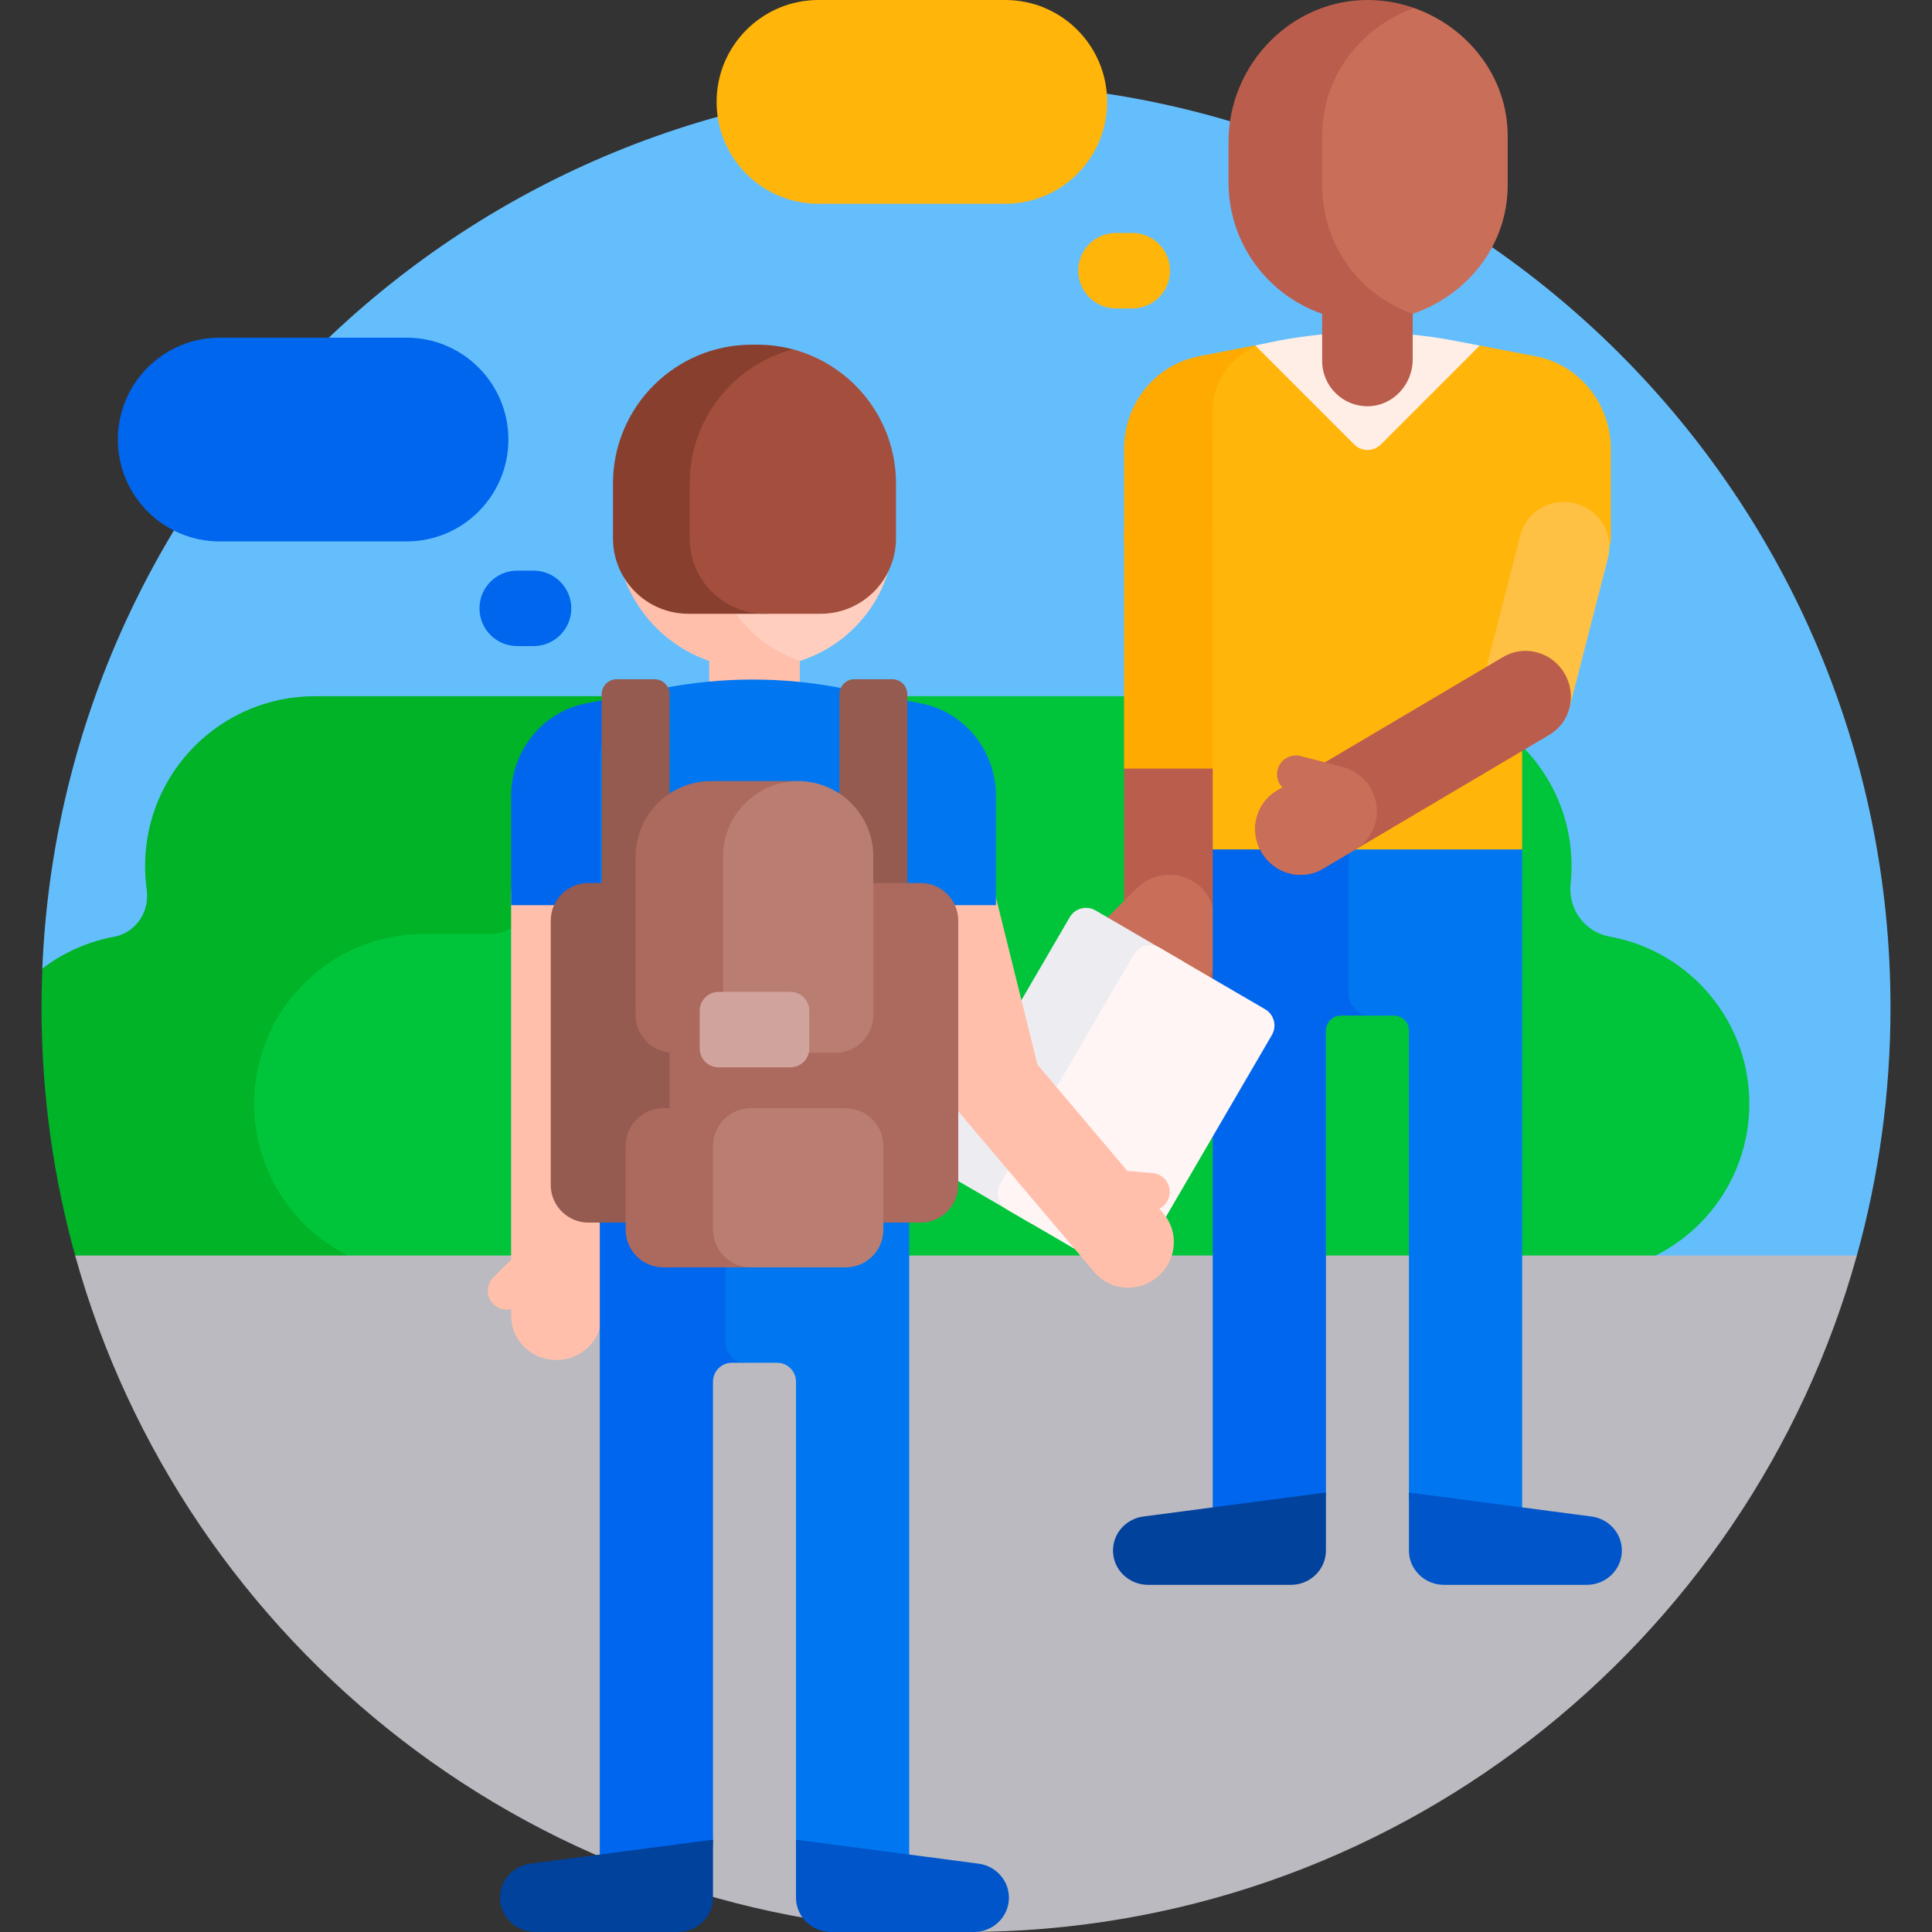<?xml version="1.0" encoding="utf-8"?>
<svg xmlns="http://www.w3.org/2000/svg" id="Capa_1" enable-background="new 0 0 512 512" height="512" viewBox="0 0 512 512" width="512">
  <rect x="0" y="0" width="512" height="512" fill="#333333" stroke="none"/>
  <g>
    <path d="m501 267c0 22.766-3.105 44.806-8.915 65.721-.17.612-3.94 1.223-4.114 1.834-.193.674-.389 1.348-.588 2.02h-452c-6.52-22.055-10.02-45.406-10.02-69.574 0-3.459-14.292-6.901-14.15-10.325 5.412-130.522 112.936-234.676 244.787-234.676 135.31 0 245 109.69 245 245z" fill="#65befc"/>
    <path d="m218.431 229.5c0 24.853-20.147 45-45 45h-27.116c2.408 5.512 3.745 11.6 3.745 18 0 24.853-20.147 45-45 45h-66.612c-6.508 0-12.693-1.382-18.278-3.868-5.974-21.186-9.17-43.535-9.17-66.632 0-3.459.072-6.901.214-10.325 5.321-4.051 11.571-6.944 18.375-8.303.115-.023.24-.045.375-.067 5.9-.958 9.748-6.599 8.92-12.519-.287-2.054-.436-4.153-.436-6.286 0-24.853 20.147-45 45-45h89.983c24.853 0 45 20.147 45 45z" fill="#00b327"/>
    <path d="m463.598 292.5c0 24.853-20.147 45-45 45h-306.243c-24.853 0-45-20.147-45-45s20.147-45 45-45h17.241c7.395 0 13.252-6.338 12.554-13.7-.134-1.415-.203-2.85-.203-4.3 0-24.853 20.147-45 45-45h184.543c24.853 0 45 20.147 45 45 0 1.613-.085 3.206-.25 4.775-.721 6.832 3.96 12.953 10.747 14.011.123.019.235.039.336.059 20.677 4.062 36.275 22.287 36.275 44.155z" fill="#00c53b"/>
    <path d="m492.085 332.721c-28.72 103.394-123.541 179.279-236.085 179.279s-207.365-75.885-236.085-179.279z" fill="#babac0"/>
    <path d="m358.574 147.869h-55.691c-2.761 0-5-2.239-5-5v-23.907c0-12.021 8.359-22.341 19.901-24.567l14.852-2.851 3.104.502 5.17-.992c.037-.007.074-.014.112-.021 10.052-1.871 17.551 5.14 17.551 15.364v41.472z" fill="#fa0"/>
    <path d="m321.883 203.607v53.07c0 6.487-5.373 11.745-12 11.745s-12-5.258-12-11.745v-53.07c0-6.486 5.373-11.745 12-11.745s12 5.259 12 11.745z" fill="#bb5d4c"/>
    <path d="m321.883 243.575v10.04c0 6.486-5.373 11.745-12 11.745s-12-5.258-12-11.745v-1.753c-1.639.397-3.439-.043-4.719-1.323-1.953-1.953-1.953-5.119 0-7.071l7.071-7.071c.171-.171.351-.327.539-.467 2.201-2.51 5.465-4.1 9.109-4.1 6.627.001 12 5.259 12 11.745z" fill="#c96e59"/>
    <path d="m369.904 225v39.148c0 2.761-2.239 5-5 5h-9.521c-2.209 0-4 1.791-4 4v121.747c0 7.873-6.382 14.255-14.255 14.255h-15.745v-184.15c0-2.761 2.239-5 5-5h38.521c2.761 0 5 2.239 5 5z" fill="#0066ed"/>
    <path d="m403.383 225v184.15h-16.478c-7.468 0-13.522-6.054-13.522-13.522v-122.48c0-2.209-1.791-4-4-4h-6c-3.314 0-6-2.686-6-6v-38.148c0-2.761 2.239-5 5-5h36c2.761 0 5 2.239 5 5z" fill="#0077f0"/>
    <path d="m351.383 395.532v15.373c0 5.023-4.16 9.095-9.292 9.095h-37.843c-5.132 0-9.292-4.072-9.292-9.095 0-4.555 3.443-8.407 8.055-9.014z" fill="#00429c"/>
    <path d="m429.811 410.905c0 5.023-4.16 9.095-9.292 9.095h-37.843c-5.132 0-9.292-4.072-9.292-9.095v-15.373l48.373 6.359c4.611.607 8.054 4.46 8.054 9.014z" fill="#0055ca"/>
    <path d="m426.883 118.962v23.907c0 2.761-2.249 5-5.024 5h-95.457c-2.772-.003-5.019-2.24-5.019-5v-34.225c0-.061 0-.122.001-.183.053-7.507 4.846-14.024 11.67-16.737 1.099-.438 2.252-.776 5.897.865 0 0 19.343-1.887 23.442-1.887 7.837 0 14.461 1.422 22.163 2.894l7.593-2.017 14.739 2.815c11.596 2.227 19.995 12.546 19.995 24.568z" fill="#ffb509"/>
    <path d="m297.883 203.681v-61.582c0-6.486 5.373-11.745 12-11.745s12 5.258 12 11.745v61.582z" fill="#fa0"/>
    <path d="m403.383 117.446v107.659h-82v-107.659z" fill="#ffb509"/>
    <path d="m392.148 91.579-26.203 26.203c-1.953 1.953-5.118 1.953-7.071 0l-26.238-26.238 6.081-1.248c3.673-.702 7.372-1.237 11.088-1.605h.001c4.076-.403 8.17-.606 12.27-.606 7.837 0 15.656.74 23.359 2.211z" fill="#ffeee6"/>
    <path d="m374.383 83.155v12.106c0 6.607-5.169 12.275-11.775 12.396-6.73.123-12.225-5.296-12.225-11.998v-12.504c-14.438-4.976-24.811-18.682-24.811-34.81v-10.783c0-20.561 16.825-37.871 37.384-37.558 4.328.066 8.474.879 12.316 2.315.351.131.353.622.01.772-12.966 5.696-22.021 18.65-22.021 33.718v11.534c0 4.416.778 8.649 2.203 12.573 2.038-1.441 4.545-2.262 7.248-2.19 6.558.176 11.67 5.795 11.67 12.356v10.571c.607.287.623 1.287.001 1.502z" fill="#bb5d4c"/>
    <path d="m399.553 36.027v13.101c0 15.637-10.511 29.063-25.17 34.027-14.226-4.983-24-18.39-24-34.027v-13.101c0-15.637 10.152-28.906 24.378-33.89 14.227 4.984 24.792 18.254 24.792 33.89z" fill="#c96e59"/>
    <path d="m315.037 261.455-35.387 60.727c-1.39 2.386-4.452 3.193-6.837 1.803l-22.905-13.347c-2.386-1.39-3.193-4.452-1.803-6.837l35.387-60.727c1.39-2.386 4.452-3.193 6.837-1.803l22.905 13.347c2.386 1.39 3.193 4.451 1.803 6.837z" fill="#ececf1"/>
    <path d="m337.062 274.29-35.387 60.727c-1.39 2.386-4.451 3.193-6.837 1.803l-27.966-16.297c-2.386-1.39-3.193-4.452-1.803-6.837l35.387-60.727c1.39-2.386 4.452-3.193 6.837-1.803l27.966 16.297c2.386 1.389 3.193 4.451 1.803 6.837z" fill="#fff5f5"/>
    <path d="m236.759 128.811v11.534c0 16.128-10.373 29.833-24.811 34.81v12.504c0 6.627-5.373 12-12 12s-12-5.373-12-12v-12.504c-14.438-4.976-24.811-18.682-24.811-34.81v-11.534c0-20.33 16.481-36.811 36.811-36.811 20.33 0 36.811 16.48 36.811 36.811z" fill="#ffbfab"/>
    <path d="m236.936 128.027v13.101c0 15.637-10.277 29.361-24.988 34.027-14.226-4.983-24-18.39-24-34.027v-13.101c0-15.637 10.179-28.947 24.405-33.93 14.227 4.984 24.583 18.294 24.583 33.93z" fill="#ffcebf"/>
    <g fill="#ffbfab">
      <path d="m159.448 236.85v97.254c0 6.487-5.373 11.745-12 11.745s-12-5.258-12-11.745v-97.254c0-6.486 5.373-11.745 12-11.745s12 5.259 12 11.745z"/>
      <path d="m159.448 338.638v10.04c0 6.487-5.373 11.745-12 11.745s-12-5.258-12-11.745v-1.752c-1.639.397-3.439-.044-4.719-1.323-1.953-1.953-1.953-5.118 0-7.071l7.071-7.071c.171-.171.351-.326.538-.467 2.201-2.51 5.465-4.1 9.109-4.1 6.628-.001 12.001 5.257 12.001 11.744z"/>
      <path d="m266.68 298.735c-6.432 1.595-12.913-2.214-14.474-8.51l-12.145-48.96c-1.562-6.295 2.387-12.692 8.82-14.288 6.432-1.596 12.913 2.214 14.474 8.509l12.145 48.96c1.562 6.297-2.387 12.693-8.82 14.289z"/>
      <path d="m306.779 338.373c-5.059 4.28-12.558 3.736-16.747-1.216l-35.307-41.739c-4.189-4.952-3.483-12.437 1.577-16.717s12.558-3.735 16.747 1.217l25.707 30.39 6.65.555c2.752.229 4.796 2.646 4.567 5.398-.15 1.803-1.24 3.303-2.748 4.058l1.132 1.338c4.188 4.951 3.482 12.436-1.578 16.716z"/>
    </g>
    <path d="m196.14 239.869h-60.691v-28.907c0-12.021 8.359-22.341 19.901-24.567l21.35-4.098.112-.021c10.038-1.896 19.327 5.802 19.327 16.018v41.575z" fill="#0066ed"/>
    <path d="m199.342 317v41.754c0 1.322-1.072 2.394-2.394 2.394h-3c-2.761 0-5 2.239-5 5v121.74c0 7.324-5.938 13.262-13.262 13.262h-16.738v-184.15c0-2.761 2.239-5 5-5h30.394c2.761 0 5 2.239 5 5z" fill="#0066ed"/>
    <path d="m240.948 317v184.15h-16.325c-7.553 0-13.675-6.123-13.675-13.675v-121.327c0-2.761-2.239-5-5-5h-8.427c-2.873 0-5.202-2.329-5.202-5.202v-38.946c0-2.761 2.239-5 5-5h38.629c2.762 0 5 2.239 5 5z" fill="#0077f0"/>
    <path d="m188.948 487.532v15.373c0 5.023-4.16 9.095-9.292 9.095h-37.843c-5.132 0-9.292-4.072-9.292-9.095 0-4.555 3.443-8.407 8.055-9.014z" fill="#00429c"/>
    <path d="m267.376 502.905c0 5.023-4.16 9.095-9.292 9.095h-37.843c-5.132 0-9.292-4.072-9.292-9.095v-15.373l48.372 6.359c4.612.607 8.055 4.46 8.055 9.014z" fill="#0055ca"/>
    <path d="m263.948 239.869h-23v77.236h-82v-116.46c0-.061 0-.122 0-.183.062-8.717 6.483-16.098 15.044-17.741l2.208-.424c3.655-.702 7.337-1.237 11.035-1.605h.002c4.056-.403 8.132-.606 12.211-.606 7.799 0 15.582.74 23.248 2.211l21.35 4.098c11.542 2.227 19.902 12.546 19.902 24.567z" fill="#0077f0"/>
    <path d="m203.635 162.66h-21.192c-11.046 0-20-8.955-20-20v-14.508c0-20.33 16.481-36.811 36.811-36.811h1.387c3.431 0 6.751.47 9.902 1.348-15.521 4.325-26.909 18.564-26.909 35.463v14.508c.001 11.045 8.955 20 20.001 20z" fill="#883f2e"/>
    <path d="m217.453 162.66h-14.681c-11.046 0-20-8.955-20-20v-14.508c0-17.056 11.6-31.402 27.341-35.581 15.741 4.179 27.341 18.524 27.341 35.581v14.508c-.001 11.045-8.956 20-20.001 20z" fill="#a44f3e"/>
    <path d="m177.448 184v55c0 2.209-1.791 4-4 4h-10c-2.209 0-4-1.791-4-4v-55c0-2.209 1.791-4 4-4h10c2.209 0 4 1.791 4 4zm59-4h-10c-2.209 0-4 1.791-4 4v55c0 2.209 1.791 4 4 4h10c2.209 0 4-1.791 4-4v-55c0-2.209-1.791-4-4-4z" fill="#955b50"/>
    <path d="m192.319 244v70c0 5.523-4.477 10-10 10h-26.371c-5.523 0-10-4.477-10-10v-70c0-5.523 4.477-10 10-10h26.371c5.523 0 10 4.477 10 10z" fill="#955b50"/>
    <path d="m243.948 324h-56.5c-5.523 0-10-4.477-10-10v-70c0-5.523 4.477-10 10-10h56.5c5.523 0 10 4.477 10 10v70c0 5.523-4.477 10-10 10z" fill="#ac695d"/>
    <path d="m168.448 269v-42c0-11.046 8.954-20 20-20h23c.594 0 1.182.026 1.763.077-10.22.893-18.237 9.471-18.237 19.923v42c0 5.523 4.477 10 10 10h-26.525c-5.524 0-10.001-4.477-10.001-10zm23.871 56.869v-22.188c0-5.522 4.477-10 10-10h-26.525c-5.523 0-10 4.478-10 10v22.188c0 5.522 4.477 10 10 10h26.525c-5.523 0-10-4.477-10-10z" fill="#ac695d"/>
    <path d="m221.448 279h-19.846c-5.523 0-10-4.477-10-10v-42c0-11.02 8.913-19.958 19.923-20 11.01.042 19.923 8.979 19.923 20v42c0 5.523-4.477 10-10 10zm12.654 46.869v-22.188c0-5.522-4.477-10-10-10h-25.154c-5.523 0-10 4.478-10 10v22.188c0 5.522 4.477 10 10 10h25.154c5.523 0 10-4.477 10-10z" fill="#b97d72"/>
    <path d="m214.471 267.856v10c0 2.761-2.239 5-5 5h-19.045c-2.761 0-5-2.239-5-5v-10c0-2.762 2.239-5 5-5h19.045c2.761 0 5 2.238 5 5z" fill="#d0a49c"/>
    <path d="m134.73 116.485c0 14.912-12.088 27-27 27h-49.5c-14.912 0-27-12.088-27-27s12.088-27 27-27h49.5c14.912 0 27 12.089 27 27zm6.667 34.738h-4.333c-5.523 0-10 4.477-10 10 0 5.522 4.477 10 10 10h4.333c5.523 0 10-4.478 10-10 0-5.523-4.477-10-10-10z" fill="#0066ed"/>
    <path d="m293.406 27c0 14.912-12.088 27-27 27h-49.5c-14.912 0-27-12.088-27-27s12.088-27 27-27h49.5c14.912 0 27 12.088 27 27zm6.667 34.737h-4.333c-5.523 0-10 4.477-10 10 0 5.522 4.477 10 10 10h4.333c5.523 0 10-4.478 10-10 0-5.523-4.478-10-10-10z" fill="#ffb509"/>
    <path d="m426.159 147.753-10.139 39.484c-1.613 6.283-8.125 10.04-14.544 8.391-6.419-1.648-10.315-8.078-8.702-14.36l10.139-39.484c1.613-6.282 8.125-10.039 14.544-8.391 6.419 1.649 10.315 8.078 8.702 14.36z" fill="#ffc143"/>
    <path d="m410.595 194.744-60.038 35.505c-5.583 3.302-12.844 1.353-16.217-4.351s-1.583-13.005 4.001-16.307l60.038-35.505c5.583-3.301 12.844-1.353 16.218 4.351s1.582 13.005-4.002 16.307z" fill="#bb5d4c"/>
    <path d="m359.199 225.138-8.642 5.111c-5.583 3.302-12.844 1.354-16.218-4.351-3.373-5.704-1.582-13.005 4.001-16.307l1.509-.892c-1.176-1.208-1.713-2.982-1.263-4.735.687-2.675 3.412-4.286 6.086-3.6l9.686 2.487c.234.06.459.136.676.226 3.281.617 6.311 2.617 8.166 5.754 3.373 5.704 1.582 13.005-4.001 16.307z" fill="#c96e59"/>
  </g>
</svg>